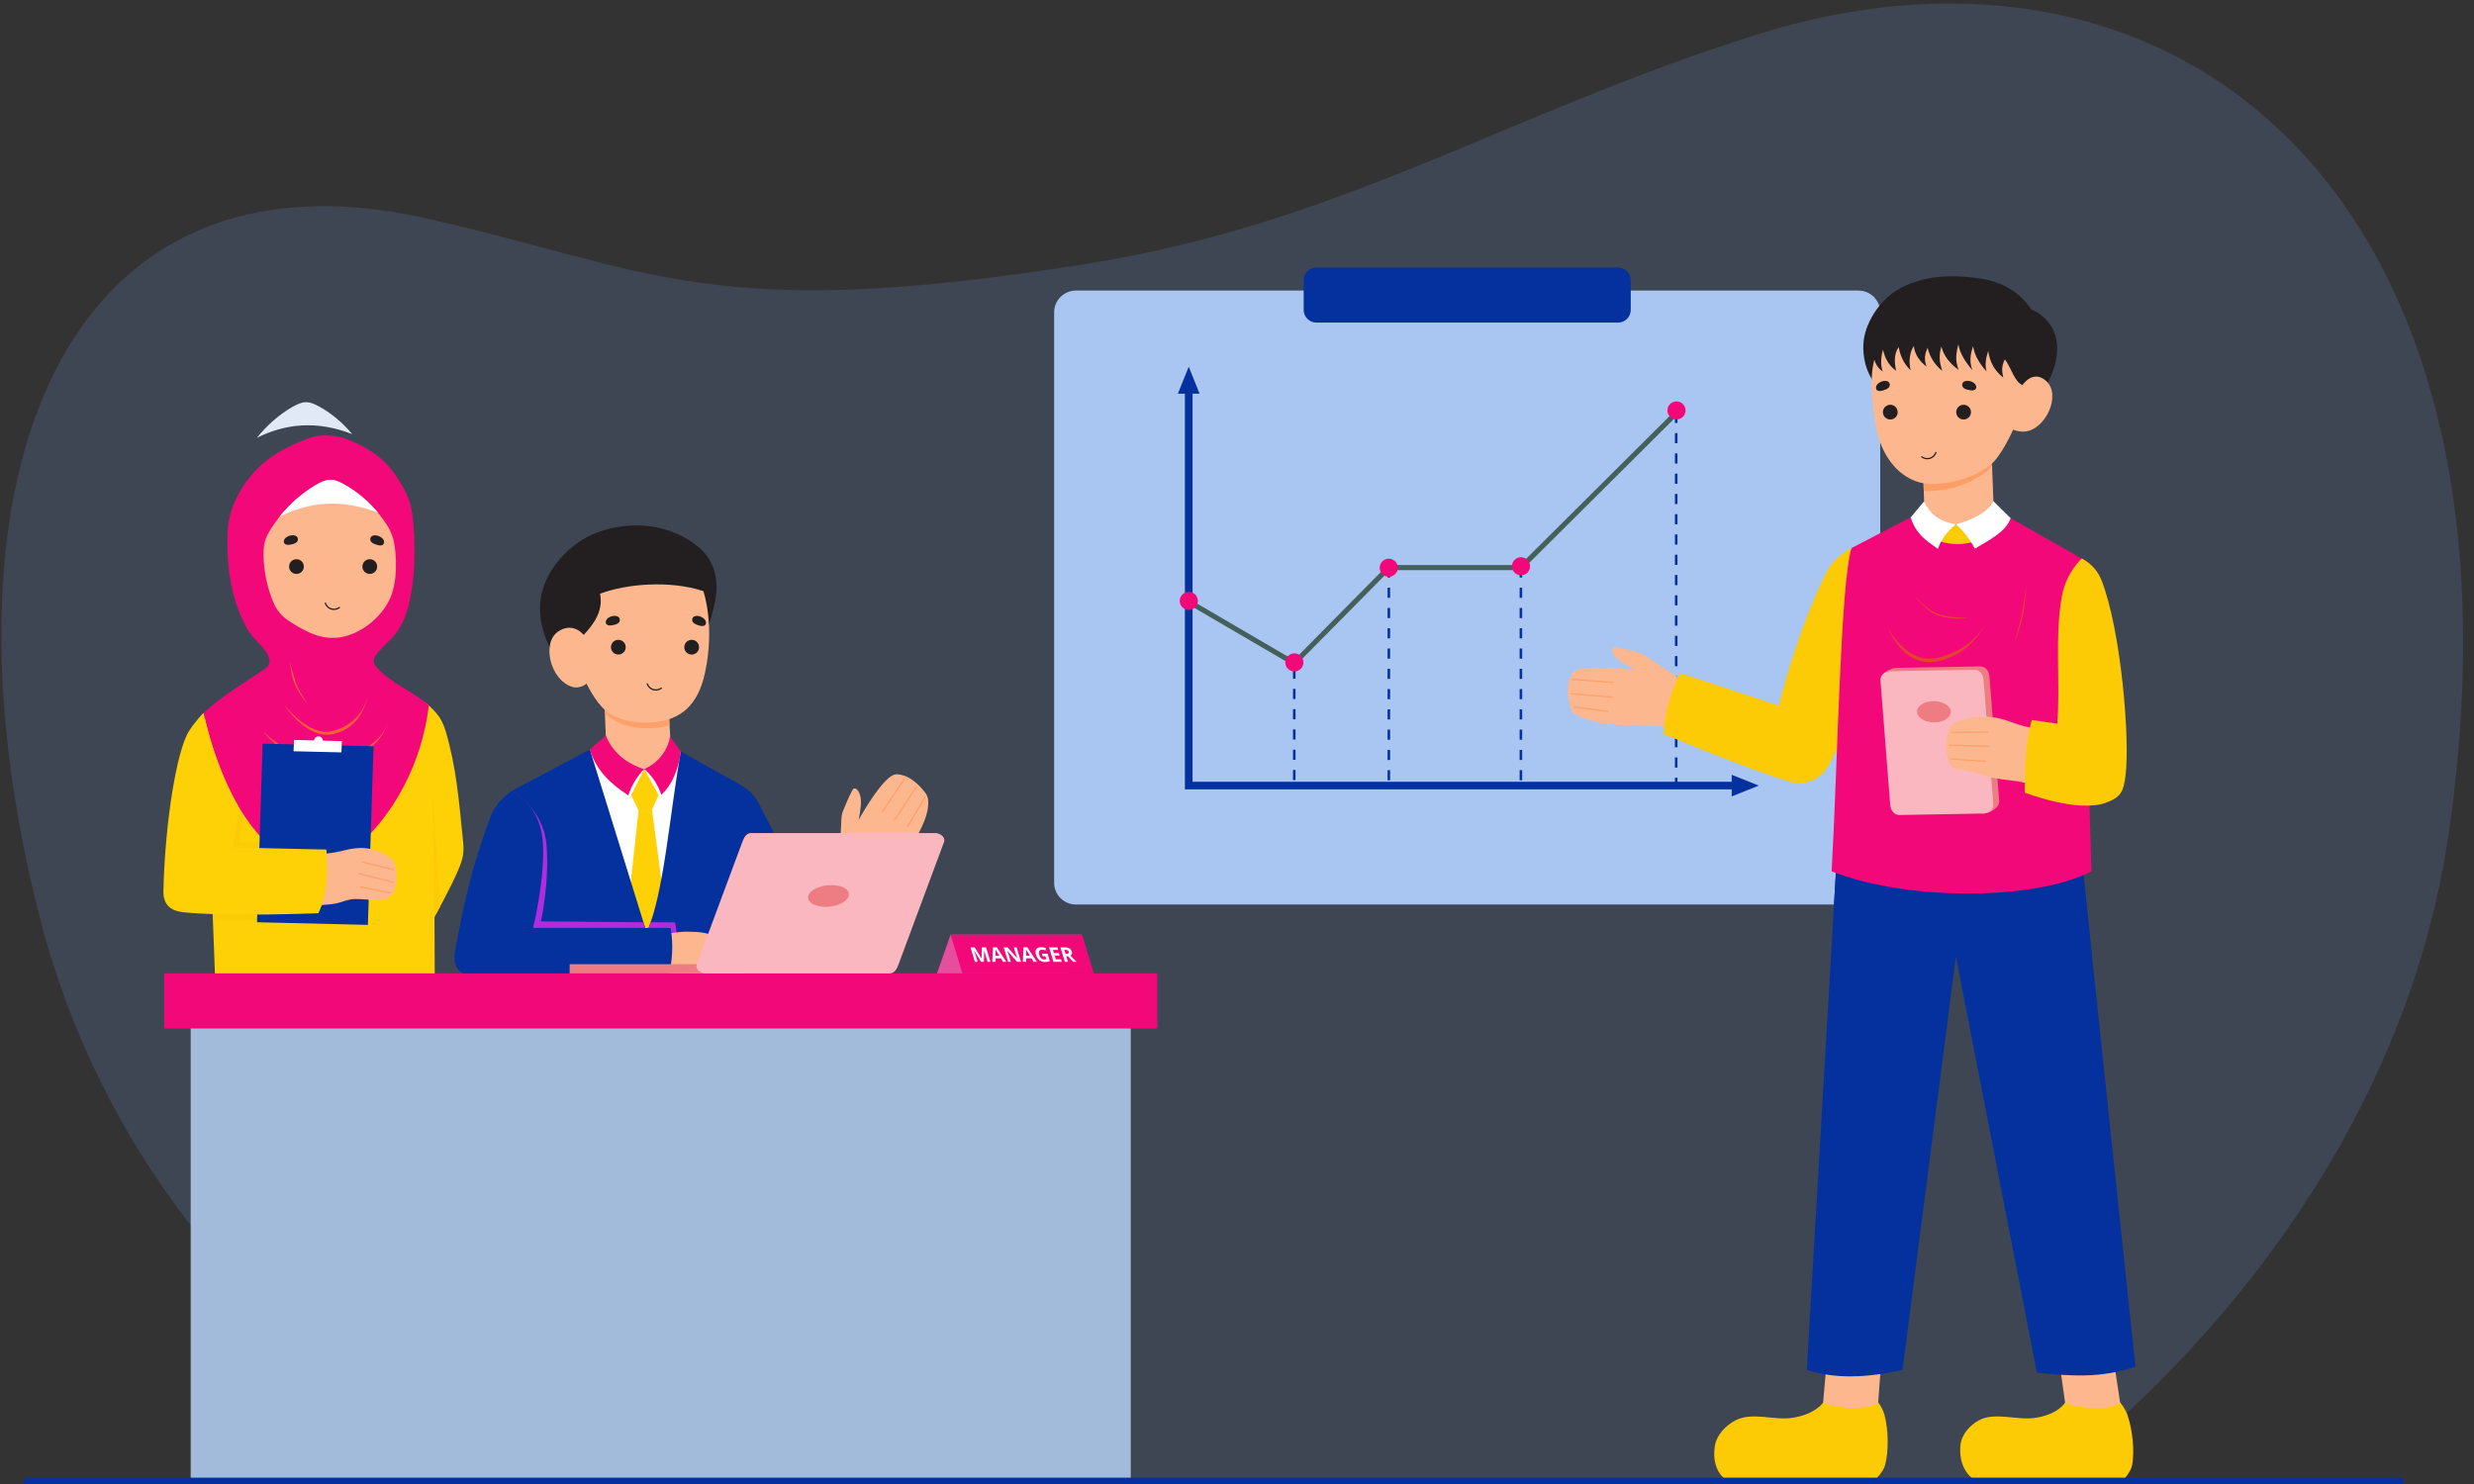 <svg width="400" height="240" viewBox="0 0 400 240" fill="none" xmlns="http://www.w3.org/2000/svg">
<rect x="0" y="0" width="400" height="240" fill="#333333" stroke="none"/>
<g clip-path="url(#clip0_31188_9007)">
<path d="M49.45 65.039C48.794 65.053 48.094 65.321 47.111 65.904C45.031 67.137 43.08 68.862 41.527 70.812C46.176 68.489 51.247 67.983 56.941 70.205C55.437 68.389 53.572 66.812 51.53 65.708C50.72 65.268 50.107 65.029 49.45 65.044V65.039Z" fill="white"/>
<path opacity="0.2" d="M82.48 239.584C82.48 239.584 23.009 215.369 6.052 146.916C-11.437 76.298 10.591 22.225 68.868 35.305C105.487 43.525 114.694 52.389 175.382 42.722C217.143 36.074 243.231 18.464 283.803 5.666C352.17 -15.901 410.486 31.759 396.016 134.095C386.55 201.052 330.487 239.579 330.487 239.579H82.48V239.584Z" fill="#6891CD"/>
<path d="M70.313 163.075L70.251 148.279C70.251 148.279 72.782 143.763 74.042 140.81C74.814 139.003 75.078 138.033 74.871 136.05C74.186 129.398 73.798 124.131 72.043 118.21C71.421 116.108 70.448 115.138 69.335 114.101C67.692 112.562 63.666 111.539 63.666 111.539L37.419 111.95L33.168 115.878L34.932 162.215L70.308 163.07L70.313 163.075Z" fill="#FDD106"/>
<path d="M34.205 114.93L33.812 115.293C33.64 115.479 33.424 115.728 33.18 116.024L34.421 148.678C41.98 148.979 52.141 148.564 52.141 148.564C53.713 145.309 54.144 140.081 53.952 136.554L38.735 136.182L39.406 130.246C36.707 125.515 35.37 120.201 34.21 114.93H34.205Z" fill="#FDCA06"/>
<path d="M32.915 115.285C35.776 112.633 39.534 110.406 42.731 108.231C43.675 107.591 43.704 107.104 43.402 106.153C42.99 104.862 40.996 103.452 40.071 101.856C37.478 97.369 36.601 92.055 36.788 86.143C36.84 84.537 37.286 82.593 37.957 81.13C40.66 75.271 44.912 72.691 50.213 70.769C51.842 70.177 54.541 70.368 56.146 71.028C60.321 72.743 63.288 74.755 65.756 79.964C66.494 81.527 66.724 83.319 66.859 85.039C67.29 90.506 66.902 97.598 64.731 101.35C63.762 103.018 62.483 104.002 61.28 105.302C60.359 106.296 60.11 107.003 60.915 107.93C63.091 110.439 66.897 111.892 69.337 114.085C68.277 123.275 63.115 135.103 51.526 141.211C40.89 138.487 35.379 126.396 32.91 115.275V115.285H32.915Z" fill="#F30879"/>
<path d="M45.938 113.94C45.938 113.94 49.441 119.507 53.654 118.752C58.917 117.806 59.492 112.172 59.492 112.172C59.492 112.172 59.061 116.85 53.769 118.222C49.892 119.226 45.938 113.94 45.938 113.94Z" fill="#F65F37"/>
<path d="M46.84 107.031C46.84 107.031 47.103 109.101 47.477 110.176C48.115 112.02 49.744 113.86 49.744 113.86C49.744 113.86 48.268 111.719 47.818 110.367C47.429 109.206 46.84 107.031 46.84 107.031Z" fill="#F65F37"/>
<path d="M42.461 118.226C42.461 118.226 47.513 124.596 53.945 123.578C61.978 122.307 63.128 115.727 63.128 115.727C63.128 115.727 62.414 121.16 54.319 122.928C48.385 124.223 42.466 118.226 42.466 118.226H42.461Z" fill="#F65F37"/>
<path d="M42.461 120.266L60.391 120.691L59.48 149.575L41.555 149.149L42.461 120.266Z" fill="#04319E"/>
<path d="M51.351 138.197C51.351 138.197 52.961 138.025 53.762 137.915C55.324 137.695 56.637 137.136 58.43 137.141C60.093 137.141 61.828 137.762 63.151 138.77C63.491 139.028 63.764 139.415 63.88 139.831C64.287 141.289 64.143 143.444 63.621 144.357C63.347 144.835 62.863 145.217 62.35 145.418C61.397 145.79 58.344 145.298 57.102 145.408C56.12 145.494 55.353 145.876 54.543 146.063C53.143 146.383 50.68 146.426 50.68 146.426L51.355 138.202L51.351 138.197Z" fill="#FDB78F"/>
<path d="M52.775 137.396C52.967 140.923 53.053 144.431 51.476 147.69C51.476 147.69 36.915 148.283 29.692 147.537C27.473 147.308 26.375 146.233 26.423 144.072C26.663 133.234 28.532 121.368 30.584 118.195C31.681 116.503 32.904 115.289 32.904 115.289C34.068 120.575 35.957 125.908 38.66 130.648L37.624 137.062L52.77 137.396H52.775Z" fill="#FDD106"/>
<path d="M42.614 89.77C42.595 87.782 42.95 86.965 43.649 85.79C45.38 82.884 48.049 80.227 50.963 78.497C52.995 77.293 53.853 77.383 55.526 78.291C58.33 79.806 60.803 82.181 62.529 84.858C63.228 85.947 63.66 87.142 63.828 88.428C64.211 91.386 64.144 95.056 62.634 97.632C61.067 100.308 58.129 102.549 55.061 103.061C51.927 103.582 49.204 102.071 46.554 100.318C45.562 99.663 44.747 98.664 44.272 97.574C43.218 95.171 42.638 92.389 42.614 89.766V89.77Z" fill="#FDB78F"/>
<path d="M97.664 112.258L98.105 122.714L103.535 126.446L108.597 123.01L108.007 113.137L97.664 112.258Z" fill="#FDB78F"/>
<path d="M135.234 140.057C135.234 140.057 135.709 136.979 135.867 135.431C136.088 133.276 135.901 132.066 136.303 131.154C136.739 130.164 137.075 129.161 137.823 127.78C138.225 127.034 139.05 127.894 139.184 129.261C139.304 130.475 138.819 132.626 138.819 132.626C138.819 132.626 141.561 127.569 143.732 125.787C144.485 125.17 144.926 125.147 145.75 125.319C147.217 125.629 148.578 126.896 149.498 128.076C149.882 128.568 150.054 128.965 150.078 129.586C150.155 131.871 148.918 134.059 147.806 136.057C146.838 137.792 144.063 140.702 144.063 140.702L135.234 140.052V140.057Z" fill="#FDB78F"/>
<path d="M104.161 124.36L95.371 121.211L101.846 152.804L108.849 152.647L110.081 121.541L104.161 124.36Z" fill="white"/>
<path d="M104.162 124.367L102.053 128.606L103.242 131.058L101.195 149.887L104.531 155.301L107.905 149.715L105.427 130.986L106.487 128.554L104.162 124.367Z" fill="#FDD106"/>
<path d="M97.94 118.953C99.043 121.653 101.247 123.512 104.161 124.363C103.006 125.558 102.129 126.967 101.592 128.64C98.788 126.81 96.387 124.621 95.371 121.214L97.94 118.958V118.953Z" fill="#F30879"/>
<path d="M104.16 124.365C105.411 125.426 106.336 126.822 106.93 128.547C108.733 126.846 109.682 124.427 110.079 121.546L108.325 119.07C108.081 120.953 106.729 123.257 104.16 124.365Z" fill="#F30879"/>
<path d="M110.079 121.544C108.286 131.522 107.313 144.851 104.543 150.791L104.648 159.942L142.565 159.426L145.935 140.033L134.422 138.17L132.347 148.98C132.347 148.98 126.293 136.946 122.689 129.936C121.917 128.435 120.863 127.546 119.195 126.633C116.314 125.061 110.084 121.539 110.084 121.539H110.079V121.544Z" fill="#04319E"/>
<path d="M105.2 149.153C104.994 149.746 104.773 150.295 104.543 150.788L104.61 156.862C107.428 156.809 109.302 156.771 109.302 156.771C109.782 154.529 109.647 152.102 109.159 149.182L105.2 149.148V149.153Z" fill="#B22BDC"/>
<path d="M106.762 151.131C106.762 151.131 109.901 150.658 111.018 150.672C113.069 150.706 113.913 150.758 115.509 151.365C116.923 151.905 118.955 152.961 120.077 153.979C120.551 154.409 121.078 154.921 121.179 155.551C121.256 156.044 121.04 156.579 120.738 156.976C120.537 157.243 120.23 157.525 119.895 157.525C113.616 157.525 106.359 157.344 106.359 157.344L106.762 151.126V151.131Z" fill="#FDB78F"/>
<path d="M95.37 121.211L82.707 127.93L83.067 160.044L104.644 159.939L104.544 150.788L95.37 121.211Z" fill="#04319E"/>
<path d="M82.707 127.938L83.038 157.055C89.561 157.118 99.003 156.974 104.616 156.869L104.548 150.795L104.04 149.151L87.466 149.013C87.466 149.013 88.88 142.504 88.363 136.673C87.821 130.561 82.717 127.942 82.717 127.942H82.707V127.938Z" fill="#B22BDC"/>
<path d="M82.708 127.938C82.708 127.938 80.264 129.476 79.233 132.282C76.257 140.363 75.083 145.662 73.578 153.744C73.204 155.765 73.88 157.218 75.394 157.624C78.069 158.341 108.173 157.624 108.173 157.624C108.652 155.383 108.921 152.993 108.432 150.073H86.183C86.183 150.073 88.258 141.734 87.741 135.904C87.199 129.792 82.708 127.938 82.708 127.938Z" fill="#04319E"/>
<path d="M89.808 106.316C89.808 106.316 86.669 101.843 87.421 96.801C88.111 92.156 92.176 87.702 96.6 86.096C102.136 84.089 108.414 84.72 112.939 88.476C115.014 90.201 116.256 92.983 115.738 96.491C115.359 99.066 114.391 101.609 114.391 101.609L89.808 106.316Z" fill="#231F20"/>
<path d="M97.664 112.258L97.793 115.321C97.99 115.527 98.196 115.723 98.407 115.899C100.358 117.515 103.718 117.983 106.239 117.711C106.953 117.634 107.624 117.5 108.256 117.314L108.007 113.137L97.664 112.258Z" fill="#FDA069"/>
<path d="M113.719 95.602C113.719 95.602 115.655 101.079 113.978 108.84C112.842 114.106 110.038 116.348 105.835 116.806C103.314 117.084 99.954 116.611 98.003 114.995C96.191 113.495 94.84 110.546 94.84 110.546C94.84 110.546 93.8 111.502 92.453 111.062C88.968 109.93 87.511 103.951 90.272 102.116C92.697 100.506 94.37 102.685 94.37 102.685C95.602 101.328 97.639 99.096 97.016 96.013C101.281 94.422 108.265 93.806 113.714 95.598H113.719V95.602Z" fill="#FDB78F"/>
<path d="M300.476 46.992H173.961C172.013 46.992 170.434 48.567 170.434 50.51V142.766C170.434 144.709 172.013 146.284 173.961 146.284H300.476C302.424 146.284 304.003 144.709 304.003 142.766V50.51C304.003 48.567 302.424 46.992 300.476 46.992Z" fill="#A9C5F1"/>
<path d="M191.578 62.922V127.662H281.201V126.434H192.815V62.922H191.578Z" fill="#04319E"/>
<path d="M270.718 66.523L245.733 91.383H224.375L209.186 106.752L192.354 96.917L191.941 97.625L209.321 107.785L224.716 92.205H246.068L271.298 67.102L270.718 66.523Z" fill="#43605B"/>
<path d="M192.205 98.644C193.015 98.644 193.672 97.989 193.672 97.181C193.672 96.374 193.015 95.719 192.205 95.719C191.395 95.719 190.738 96.374 190.738 97.181C190.738 97.989 191.395 98.644 192.205 98.644Z" fill="#F30879"/>
<path d="M209.051 126.159H209.463V124.52H209.051V126.159ZM209.051 122.881H209.463V121.241H209.051V122.881ZM209.051 119.607H209.463V117.968H209.051V119.607ZM209.051 116.329H209.463V114.689H209.051V116.329ZM209.051 113.05H209.463V111.411H209.051V113.05ZM209.051 109.772H209.463V108.133H209.051V109.772Z" fill="#04319E"/>
<path d="M224.344 126.188H224.756V124.549H224.344V126.188ZM224.344 122.91H224.756V121.271H224.344V122.91ZM224.344 119.631H224.756V117.992H224.344V119.631ZM224.344 116.353H224.756V114.714H224.344V116.353ZM224.344 113.075H224.756V111.436H224.344V113.075ZM224.344 109.796H224.756V108.157H224.344V109.796ZM224.344 106.518H224.756V104.879H224.344V106.518ZM224.344 103.24H224.756V101.601H224.344V103.24ZM224.344 99.962H224.756V98.322H224.344V99.962ZM224.344 96.683H224.756V95.044H224.344V96.683ZM224.344 93.405H224.756V91.766H224.344V93.405Z" fill="#04319E"/>
<path d="M245.695 126.188H246.107V124.549H245.695V126.188ZM245.695 122.91H246.107V121.271H245.695V122.91ZM245.695 119.631H246.107V117.992H245.695V119.631ZM245.695 116.353H246.107V114.714H245.695V116.353ZM245.695 113.075H246.107V111.436H245.695V113.075ZM245.695 109.796H246.107V108.157H245.695V109.796ZM245.695 106.518H246.107V104.879H245.695V106.518ZM245.695 103.24H246.107V101.601H245.695V103.24ZM245.695 99.962H246.107V98.322H245.695V99.962ZM245.695 96.683H246.107V95.044H245.695V96.683ZM245.695 93.405H246.107V91.766H245.695V93.405Z" fill="#04319E"/>
<path d="M261.606 43.266H212.837C211.702 43.266 210.781 44.184 210.781 45.316V50.119C210.781 51.251 211.702 52.169 212.837 52.169H261.606C262.741 52.169 263.662 51.251 263.662 50.119V45.316C263.662 44.184 262.741 43.266 261.606 43.266Z" fill="#04319E"/>
<path d="M182.827 164.117H30.828V239.581H182.827V164.117Z" fill="#A3BBDA"/>
<path d="M187.106 157.422H26.547V166.33H187.106V157.422Z" fill="#F30879"/>
<path d="M295.365 219.938H304.179L303.556 228.315H294.637L295.365 219.938Z" fill="#FDB78F"/>
<path d="M294.76 226.844C297.041 227.876 301.848 228.158 303.708 226.844C303.708 226.844 304.398 227.723 304.7 228.856C305.29 231.073 305.434 234.648 304.758 237.032C304.451 238.117 303.032 239.479 303.032 239.479H279.336C279.336 239.479 276.594 238.175 277.261 233.85C277.534 232.086 278.996 230.538 280.582 229.711C283.309 228.287 286.775 229.768 289.813 229.295C293.528 228.722 294.764 226.844 294.764 226.844H294.76Z" fill="#FDCA06"/>
<path d="M332.914 219.938H341.733L343.018 228.315H334.098L332.914 219.938Z" fill="#FDB78F"/>
<path d="M333.874 226.844C336.237 227.876 341.068 228.158 342.823 226.844C342.823 226.844 343.585 227.723 343.978 228.856C344.749 231.073 345.186 234.648 344.706 237.032C344.491 238.117 343.182 239.479 343.182 239.479H319.486C319.486 239.479 316.634 238.175 316.95 233.85C317.08 232.086 318.412 230.538 319.931 229.711C322.544 228.287 326.129 229.768 329.129 229.295C332.796 228.722 333.879 226.844 333.879 226.844H333.874Z" fill="#FDCA06"/>
<path d="M297.177 135.117H336.182L345.26 221.018C339.623 222.977 334.519 222.514 329.337 222.003L316.234 154.725L307.601 221.539C301.816 222.844 296.736 223.049 292.125 221.539L297.182 135.122L297.177 135.117Z" fill="#04319E"/>
<path d="M270.805 126.669H271.217V125.776H270.805V126.669ZM270.805 124.136H271.217V122.497H270.805V124.136ZM270.805 120.858H271.217V119.219H270.805V120.858ZM270.805 117.58H271.217V115.941H270.805V117.58ZM270.805 114.301H271.217V112.662H270.805V114.301ZM270.805 111.023H271.217V109.384H270.805V111.023ZM270.805 107.745H271.217V106.106H270.805V107.745ZM270.805 104.466H271.217V102.827H270.805V104.466ZM270.805 101.188H271.217V99.549H270.805V101.188ZM270.805 97.91H271.217V96.271H270.805V97.91ZM270.805 94.632H271.217V92.992H270.805V94.632ZM270.805 91.353H271.217V89.714H270.805V91.353ZM270.805 88.075H271.217V86.436H270.805V88.075ZM270.805 84.796H271.217V83.157H270.805V84.796ZM270.805 81.518H271.217V79.879H270.805V81.518ZM270.805 78.24H271.217V76.601H270.805V78.24ZM270.805 74.962H271.217V73.322H270.805V74.962ZM270.805 71.683H271.217V70.044H270.805V71.683ZM270.805 68.405H271.217V66.766H270.805V68.405Z" fill="#04319E"/>
<path d="M272.164 110.144C272.164 110.144 269.83 108.515 268.493 107.707C266.633 106.589 265.775 105.71 264.807 105.48C263.752 105.232 262.741 104.897 261.193 104.658C260.354 104.529 260.551 105.705 261.562 106.632C262.463 107.459 264.476 108.367 264.476 108.367C264.476 108.367 258.226 107.54 255.489 108.199C254.54 108.429 254.258 108.763 253.903 109.523C253.265 110.88 253.467 112.725 253.855 114.168C254.018 114.77 254.181 115.22 254.718 115.54C256.319 116.5 259.491 117.179 261.783 117.227C264.562 117.284 270.649 117.628 270.649 117.628L272.169 110.144H272.164Z" fill="#FDB78F"/>
<path d="M310.922 75.751L311.181 84.076C316.649 85.581 319.635 84.606 322.382 83.402L321.97 72.281L310.922 75.746V75.751Z" fill="#FDB78F"/>
<path d="M321.97 72.286L310.922 75.751L311.037 79.416C311.339 79.44 311.641 79.45 311.952 79.435C315.144 79.316 318.509 78.336 321.03 76.382C321.38 76.109 321.74 75.727 322.085 75.282L321.974 72.281H321.97V72.286Z" fill="#FD9E67"/>
<path d="M329.384 64.574C329.384 64.574 332.384 60.88 332.6 56.87C332.883 51.58 328.401 50.046 328.401 50.046C328.401 50.046 326.182 46.013 320.57 45.109C315.796 44.34 310.763 44.44 306.641 46.973C303.732 48.76 301.417 52.469 301.273 55.685C301.086 59.833 303.243 62.151 303.243 62.151L329.384 64.583V64.574Z" fill="#231F20"/>
<path d="M302.622 61.19C302.622 61.19 302.559 66.872 303.714 70.733C305.013 75.092 308.33 78.442 312.687 78.279C315.879 78.16 319.244 77.18 321.765 75.225C323.572 73.825 325.498 69.486 325.498 69.486C325.498 69.486 326.313 69.864 327.315 69.797C330.713 69.567 333.33 63.885 330.843 61.625C328.691 59.67 326.994 62.284 326.994 62.284C325.657 61.668 325.206 59.536 324.152 58.107C323.452 59.479 323.768 60.334 323.893 61.056C322.335 59.861 321.702 58.37 321.453 56.764C321.07 57.911 320.897 59.025 321.194 60.076C320.087 58.839 319.244 57.52 319.014 55.99C318.577 57.242 318.371 58.518 318.908 59.871C317.777 58.557 316.881 57.19 316.627 55.68C316.31 56.96 316.037 58.251 316.679 59.818C315.285 58.834 314.297 57.61 313.88 56.043C313.343 57.773 313.722 59.025 314.034 59.971C312.773 58.987 312.03 57.715 311.647 56.248C311.23 57.276 311.033 58.05 311.493 59.297C310.429 58.466 309.61 57.448 309.418 55.938C308.757 57.051 308.584 58.365 308.9 59.866C307.741 58.748 307.228 57.477 306.983 56.143C306.216 57.19 306.264 58.533 306.566 59.971C305.191 58.953 304.755 57.768 304.438 56.559C304.093 57.811 304.04 58.996 304.385 60.076C303.743 59.617 303.274 58.996 303.043 58.16C302.761 59.254 302.694 59.995 302.622 61.19Z" fill="#FDB78F"/>
<path d="M271.659 108.851C269.996 112.272 269.167 115.336 268.961 118.676C268.961 118.676 281.983 124.234 289.81 126.552C291.397 127.02 293.237 126.365 294.474 125.285C296.511 123.508 299.339 115.264 299.339 115.264L299.353 88.641C299.353 88.641 296.587 89.945 295.289 92.569C290.314 102.605 287.62 114.131 287.62 114.131L271.659 108.851Z" fill="#FDCA06"/>
<path d="M297.178 135.117L296.426 147.972C297.921 146.921 299.699 146.085 301.439 146.262C305.695 146.701 332.028 146.625 336.356 151.748C337.06 152.584 337.669 153.397 338.196 154.18L336.25 135.748L306.39 135.117H297.178Z" fill="#04319E"/>
<path d="M299.352 88.637L308.919 83.672L316.841 85.684L325.095 83.82L336.598 90.334L338.156 140.914C328.872 145.74 308.137 145.669 296.141 140.914C297.118 123.528 297.574 94.291 299.357 88.642H299.352V88.637Z" fill="#F30879"/>
<path d="M306.579 108.013L320.162 107.774C321.016 107.759 321.586 108.51 321.653 109.36L323.235 129.542C323.321 130.646 321.658 131.563 320.805 131.544L308.065 131.267C307.212 131.248 306.675 130.526 306.574 129.68L304.168 109.719C304.068 108.873 305.731 108.027 306.584 108.013H306.579Z" fill="#ED7C83"/>
<path d="M305.626 108.552L319.21 108.313C320.063 108.298 320.633 109.049 320.7 109.899L322.282 130.081C322.349 130.931 321.549 131.553 320.691 131.567L307.107 131.806C306.254 131.82 305.684 131.07 305.617 130.224L304.035 110.043C303.968 109.192 304.769 108.571 305.626 108.556V108.552Z" fill="#FAB7BF"/>
<path d="M329.714 118.003C329.714 118.003 327.969 117.62 327.107 117.401C325.424 116.97 324.049 116.196 322.088 115.986C320.262 115.79 317.593 115.962 316.025 116.908C315.618 117.152 315.278 117.544 315.1 117.984C314.477 119.527 314.587 122.022 315.052 123.083C315.297 123.637 315.714 124.316 316.313 124.397C319.879 124.884 320.718 125.482 322.064 125.754C323.128 125.969 324.351 126.136 325.261 126.232C327.38 126.461 329.45 127.097 329.45 127.097L329.714 118.007V118.003Z" fill="#FDB78F"/>
<path d="M328.504 116.45C327.344 120.593 327.392 124.378 327.363 128.187C327.363 128.187 335.871 131.489 340.434 129.84C342.983 128.918 343.329 127.952 343.65 125.496C344.421 119.599 342.921 101.793 339.758 93.793C338.771 91.298 336.594 90.328 336.594 90.328C336.594 90.328 334.107 92.469 333.378 96.378C332.175 102.815 333.144 110.471 332.626 117.037L328.504 116.445V116.45Z" fill="#FDCA06"/>
<path d="M332.687 116.164C332.668 116.46 332.649 116.757 332.625 117.048C337.552 117.966 340.011 118.936 341.885 120.876C340.883 118.931 336.761 117.015 332.687 116.164Z" fill="#FDCA06"/>
<path d="M311.083 82.766L309.578 84.52C313.686 90.059 321.076 88.114 324.249 84.63L322.38 82.398C318.066 85.72 314.376 85.543 311.083 82.766Z" fill="#FDCA06"/>
<path d="M311.065 81.102L308.918 83.677C309.8 86.392 311.367 87.381 313.332 88.776C313.802 87.295 314.684 86.1 316.208 84.796C313.399 84.289 312.033 83.07 311.065 81.102Z" fill="white"/>
<path d="M316.208 84.79C318.719 84.179 321.562 82.807 322.285 81.039L325.089 83.816C324.203 86.195 321.389 87.414 319.304 88.743C318.489 87.228 317.603 85.961 316.203 84.786H316.208V84.79Z" fill="white"/>
<path d="M113.737 155.93H92.102V157.421H113.737V155.93Z" fill="#ED7C83"/>
<path d="M151.206 134.727H121.457C120.661 134.727 120.297 135.415 120.024 136.155L112.647 155.997C112.374 156.738 113.285 157.426 114.08 157.426H143.83C144.626 157.426 144.99 156.738 145.263 155.997L152.639 136.155C152.913 135.415 151.997 134.727 151.206 134.727Z" fill="#FAB7BF"/>
<path d="M153.692 151.156H174.949L172.749 157.421H151.492L153.692 151.156Z" fill="#E54E9D"/>
<path d="M69.938 127.617L70.249 148.276C70.249 148.276 70.632 147.593 71.169 146.599L69.942 127.617H69.938Z" fill="#FDCA06"/>
<path d="M47.537 119.672L55.273 119.858L55.201 121.679L47.465 121.497L47.537 119.672Z" fill="white"/>
<path d="M52.196 119.773C52.196 120.165 51.88 120.494 51.487 120.509C51.094 120.523 50.777 120.222 50.777 119.83C50.777 119.438 51.094 119.109 51.487 119.094C51.88 119.08 52.196 119.381 52.196 119.773Z" fill="white"/>
<path d="M149.562 128.828C149.523 128.828 149.49 128.847 149.47 128.881L146.681 133.564C146.647 133.612 146.667 133.679 146.714 133.707C146.762 133.736 146.83 133.722 146.858 133.669L149.648 128.991C149.691 128.924 149.643 128.838 149.562 128.833V128.828Z" fill="#FDA069"/>
<path d="M148.202 127.117C148.169 127.117 148.14 127.136 148.121 127.165L144.526 132.575C144.493 132.623 144.507 132.685 144.555 132.718C144.603 132.747 144.665 132.737 144.699 132.69L148.293 127.275C148.341 127.208 148.289 127.113 148.207 127.117H148.202Z" fill="#FDA069"/>
<path d="M146.264 125.828C146.23 125.828 146.197 125.847 146.183 125.876L142.516 131.29C142.482 131.338 142.492 131.405 142.54 131.439C142.588 131.472 142.655 131.458 142.684 131.41L146.35 125.995C146.398 125.928 146.35 125.833 146.264 125.833V125.828Z" fill="#FDA069"/>
<path d="M254.559 114.227C254.434 114.231 254.424 114.418 254.554 114.432L259.965 115.144C260.023 115.154 260.075 115.111 260.08 115.058C260.09 115.001 260.047 114.948 259.989 114.943L254.578 114.231H254.559V114.227Z" fill="#FDA069"/>
<path d="M254.041 112.094C253.916 112.108 253.921 112.29 254.041 112.299L260.531 112.834C260.588 112.839 260.641 112.796 260.646 112.739C260.646 112.682 260.607 112.634 260.55 112.629L254.06 112.094H254.041Z" fill="#FDA069"/>
<path d="M254.248 109.781C254.123 109.791 254.118 109.972 254.248 109.987L260.78 110.465C260.838 110.469 260.891 110.426 260.895 110.369C260.895 110.312 260.857 110.259 260.795 110.259L254.262 109.781H254.248Z" fill="#FDA069"/>
<path d="M315.483 122.648C315.344 122.648 315.344 122.849 315.483 122.854L321 123.231C321.057 123.236 321.11 123.193 321.115 123.136C321.115 123.079 321.072 123.026 321.014 123.026L315.498 122.648H315.483Z" fill="#FDA069"/>
<path d="M315.175 120.414C315.041 120.414 315.041 120.624 315.175 120.62L321.583 120.792C321.641 120.792 321.688 120.749 321.688 120.691C321.688 120.634 321.645 120.586 321.588 120.586L315.18 120.414H315.17H315.175Z" fill="#FDA069"/>
<path d="M321.414 118.297L315.476 118.335C315.418 118.335 315.375 118.383 315.375 118.44C315.375 118.498 315.423 118.541 315.48 118.541L321.419 118.502C321.476 118.502 321.52 118.455 321.52 118.397C321.52 118.34 321.472 118.297 321.414 118.297Z" fill="#FDA069"/>
<path d="M315.409 115.039C315.491 115.985 314.331 116.788 312.826 116.826C311.316 116.865 310.027 116.133 309.945 115.187C309.864 114.241 311.024 113.438 312.529 113.4C314.039 113.362 315.328 114.093 315.409 115.044V115.039Z" fill="#ED7C83"/>
<path d="M137.22 144.899C136.957 145.869 135.279 146.658 133.477 146.658C131.675 146.658 130.424 145.869 130.687 144.899C130.951 143.929 132.629 143.141 134.431 143.141C136.233 143.141 137.484 143.929 137.22 144.899Z" fill="#ED7C83"/>
<path d="M174.948 151.156H153.691L155.599 157.421H176.856L174.948 151.156Z" fill="#F30879"/>
<path d="M158.621 155.553L157.495 153.713H157.481C157.615 154.085 157.701 154.334 157.739 154.463L158.07 155.553H157.624L156.91 153.211H157.591L158.693 155.003H158.703L158.746 153.211H159.426L160.141 155.553H159.676L159.335 154.444C159.321 154.391 159.302 154.329 159.283 154.262C159.263 154.195 159.216 154.014 159.139 153.718H159.124L159.077 155.553H158.621Z" fill="white"/>
<path d="M162.169 155.547L161.828 154.987H160.97V155.547H160.434L160.544 153.195H161.153L162.701 155.547H162.164H162.169ZM161.584 154.572C161.272 154.065 161.095 153.778 161.057 153.716C161.018 153.649 160.985 153.597 160.966 153.559C160.97 153.697 160.975 154.032 160.97 154.572H161.584Z" fill="white"/>
<path d="M165.08 155.553H164.448L162.885 153.78H162.871C162.986 154.095 163.063 154.315 163.106 154.449L163.441 155.553H162.995L162.281 153.211H162.909L164.467 154.965H164.476C164.366 154.659 164.294 154.444 164.256 154.32L163.916 153.211H164.366L165.08 155.553Z" fill="white"/>
<path d="M167.114 155.547L166.774 154.987H165.916V155.547H165.379L165.489 153.195H166.098L167.646 155.547H167.109H167.114ZM166.529 154.572C166.218 154.065 166.04 153.778 166.002 153.716C165.964 153.649 165.93 153.597 165.911 153.559C165.916 153.697 165.921 154.032 165.916 154.572H166.529Z" fill="white"/>
<path d="M168.44 154.236H169.375L169.744 155.45C169.61 155.497 169.475 155.536 169.351 155.555C169.221 155.574 169.092 155.583 168.953 155.583C168.598 155.583 168.296 155.478 168.047 155.273C167.798 155.067 167.611 154.766 167.496 154.379C167.381 154.002 167.4 153.705 167.553 153.495C167.707 153.285 167.975 153.18 168.359 153.18C168.598 153.18 168.847 153.227 169.101 153.323L169.058 153.72C168.862 153.634 168.67 153.591 168.483 153.591C168.267 153.591 168.119 153.662 168.033 153.806C167.946 153.949 167.942 154.145 168.013 154.389C168.09 154.642 168.2 154.838 168.349 154.972C168.493 155.106 168.665 155.173 168.867 155.173C168.972 155.173 169.073 155.163 169.173 155.139L169.025 154.652H168.579L168.454 154.236H168.44Z" fill="white"/>
<path d="M171.683 155.553H170.331L169.617 153.211H170.969L171.093 153.617H170.24L170.398 154.133H171.194L171.319 154.539H170.523L170.705 155.142H171.558L171.683 155.553Z" fill="white"/>
<path d="M172.396 154.654L172.67 155.553H172.171L171.457 153.211H172.142C172.464 153.211 172.718 153.268 172.904 153.383C173.091 153.498 173.226 153.675 173.298 153.909C173.341 154.047 173.341 154.172 173.298 154.277C173.254 154.382 173.173 154.468 173.053 154.53C173.566 155.056 173.901 155.395 174.055 155.553H173.504L172.67 154.654H172.396ZM172.272 154.248H172.435C172.593 154.248 172.698 154.224 172.761 154.172C172.818 154.119 172.833 154.038 172.799 153.923C172.765 153.813 172.703 153.732 172.612 153.684C172.521 153.636 172.396 153.612 172.233 153.612H172.08L172.272 154.243V154.248Z" fill="white"/>
<path d="M192.196 59.305L193.95 63.668H190.441L192.196 59.305Z" fill="#04319E"/>
<path d="M210.746 107.126C210.746 107.934 210.089 108.589 209.279 108.589C208.469 108.589 207.812 107.934 207.812 107.126C207.812 106.319 208.469 105.664 209.279 105.664C210.089 105.664 210.746 106.319 210.746 107.126Z" fill="#F30879"/>
<path d="M226.007 91.814C226.007 92.621 225.351 93.276 224.541 93.276C223.731 93.276 223.074 92.621 223.074 91.814C223.074 91.006 223.731 90.352 224.541 90.352C225.351 90.352 226.007 91.006 226.007 91.814Z" fill="#F30879"/>
<path d="M247.386 91.579C247.386 92.387 246.73 93.042 245.92 93.042C245.11 93.042 244.453 92.387 244.453 91.579C244.453 90.772 245.11 90.117 245.92 90.117C246.73 90.117 247.386 90.772 247.386 91.579Z" fill="#F30879"/>
<path d="M284.364 127.054L279.988 128.798V125.305L284.364 127.054Z" fill="#04319E"/>
<path d="M272.523 66.376C272.523 67.184 271.866 67.839 271.056 67.839C270.246 67.839 269.59 67.184 269.59 66.376C269.59 65.569 270.246 64.914 271.056 64.914C271.866 64.914 272.523 65.569 272.523 66.376Z" fill="#F30879"/>
<path d="M305.301 101.62C305.301 101.62 307.63 107.737 312.711 107.03C319.061 106.146 321.453 100.062 321.453 100.062C321.453 100.062 319.56 105.076 313.046 106.423C308.272 107.408 305.301 101.625 305.301 101.625V101.62Z" fill="#E2452D"/>
<path d="M327.615 94.5C327.615 94.5 327.462 97.516 327.131 99.14C326.566 101.926 325.684 103.929 325.684 103.929C325.684 103.929 326.522 101.181 326.92 99.145C327.26 97.396 327.61 94.5 327.61 94.5H327.615Z" fill="#E2452D"/>
<path d="M309.297 96.18C309.297 96.18 311.377 98.689 312.911 99.334C315.533 100.442 318.193 99.922 318.193 99.922C318.193 99.922 314.943 99.993 313.031 99.166C311.391 98.459 309.297 96.18 309.297 96.18Z" fill="#E2452D"/>
<path d="M4.431 238.977C3.612 238.977 3.612 240.205 4.431 240.205H387.991C388.811 240.205 388.811 238.977 387.991 238.977H4.431Z" fill="#04319E"/>
<path d="M58.294 143.328C58.174 143.338 58.165 143.51 58.284 143.529L63.106 144.518C63.164 144.532 63.221 144.499 63.231 144.442C63.24 144.384 63.202 144.327 63.145 144.317L58.323 143.328H58.294Z" fill="#FDA069"/>
<path d="M58.035 141.188C57.911 141.188 57.896 141.364 58.016 141.388L63.633 142.793C63.686 142.808 63.744 142.774 63.758 142.717C63.772 142.664 63.739 142.607 63.681 142.593L58.064 141.188H58.035Z" fill="#FDA069"/>
<path d="M58.547 139.312C58.428 139.317 58.413 139.485 58.528 139.513L63.599 140.761C63.657 140.775 63.709 140.741 63.724 140.684C63.738 140.627 63.705 140.574 63.647 140.56L58.576 139.312H58.547Z" fill="#FDA069"/>
<path d="M53.381 77.591C52.705 77.606 51.981 77.883 50.965 78.485C48.818 79.761 46.805 81.539 45.199 83.551C50.002 81.152 55.24 80.631 61.121 82.92C59.564 81.042 57.642 79.417 55.533 78.275C54.694 77.821 54.061 77.572 53.386 77.587L53.381 77.591Z" fill="white"/>
<path d="M101.168 104.652C101.178 105.312 100.651 105.852 99.989 105.857C99.328 105.866 98.786 105.34 98.781 104.681C98.772 104.021 99.299 103.481 99.96 103.477C100.622 103.467 101.163 103.993 101.168 104.652Z" fill="#231F20"/>
<path d="M113.024 104.652C113.033 105.312 112.506 105.852 111.845 105.857C111.183 105.866 110.642 105.34 110.637 104.681C110.632 104.021 111.154 103.481 111.816 103.477C112.477 103.467 113.019 103.993 113.024 104.652Z" fill="#231F20"/>
<path d="M106.242 111.671C106.51 111.637 106.774 111.532 106.989 111.37C107.033 111.336 107.042 111.274 107.009 111.226C106.975 111.183 106.908 111.174 106.865 111.207C106.52 111.47 106.045 111.551 105.633 111.422C105.221 111.293 104.876 110.959 104.737 110.552C104.718 110.5 104.665 110.471 104.607 110.49C104.555 110.509 104.526 110.567 104.545 110.619C104.703 111.092 105.096 111.475 105.571 111.623C105.786 111.69 106.016 111.704 106.237 111.675L106.242 111.671Z" fill="#231F20"/>
<path d="M113.565 101.25C113.359 101.255 113.158 101.198 112.961 101.14C112.487 100.997 111.797 100.734 111.926 100.108C112.003 99.726 112.348 99.597 112.702 99.602C113.115 99.611 113.565 99.807 113.858 100.089C114.279 100.491 114.284 101.222 113.565 101.25Z" fill="#231F20"/>
<path d="M98.453 101.147C98.659 101.175 98.865 101.142 99.066 101.103C99.555 101.017 100.269 100.831 100.212 100.196C100.178 99.808 99.852 99.641 99.498 99.608C99.086 99.57 98.621 99.713 98.295 99.961C97.83 100.315 97.744 101.041 98.458 101.147H98.453Z" fill="#231F20"/>
<path d="M49.125 91.613C49.135 92.273 48.608 92.813 47.946 92.817C47.285 92.827 46.743 92.301 46.738 91.642C46.729 90.982 47.256 90.442 47.917 90.438C48.579 90.428 49.12 90.954 49.125 91.613Z" fill="#231F20"/>
<path d="M60.981 91.613C60.99 92.273 60.463 92.813 59.802 92.817C59.14 92.827 58.599 92.301 58.594 91.642C58.589 90.982 59.111 90.442 59.773 90.438C60.434 90.428 60.976 90.954 60.981 91.613Z" fill="#231F20"/>
<path d="M54.199 98.632C54.467 98.598 54.731 98.493 54.946 98.331C54.99 98.297 54.999 98.235 54.966 98.187C54.932 98.144 54.865 98.135 54.822 98.168C54.477 98.431 54.002 98.512 53.59 98.383C53.178 98.254 52.833 97.92 52.694 97.513C52.675 97.461 52.622 97.432 52.564 97.451C52.512 97.47 52.483 97.528 52.502 97.58C52.66 98.053 53.053 98.436 53.528 98.584C53.743 98.651 53.974 98.665 54.194 98.636L54.199 98.632Z" fill="#231F20"/>
<path d="M61.522 88.219C61.316 88.224 61.115 88.167 60.918 88.109C60.444 87.966 59.754 87.703 59.883 87.077C59.96 86.695 60.305 86.566 60.66 86.57C61.072 86.58 61.522 86.776 61.815 87.058C62.236 87.459 62.241 88.191 61.522 88.219Z" fill="#231F20"/>
<path d="M46.406 88.107C46.612 88.136 46.818 88.103 47.02 88.064C47.508 87.978 48.223 87.792 48.165 87.156C48.132 86.769 47.806 86.602 47.451 86.569C47.039 86.53 46.574 86.674 46.248 86.922C45.783 87.276 45.697 88.002 46.411 88.107H46.406Z" fill="#231F20"/>
<path d="M316.285 66.637C316.276 67.296 316.803 67.836 317.464 67.841C318.126 67.85 318.667 67.325 318.672 66.665C318.682 66.006 318.155 65.466 317.493 65.461C316.832 65.451 316.29 65.977 316.285 66.637Z" fill="#231F20"/>
<path d="M304.434 66.637C304.424 67.296 304.951 67.836 305.613 67.841C306.274 67.85 306.816 67.325 306.821 66.665C306.825 66.006 306.303 65.466 305.642 65.461C304.98 65.451 304.439 65.977 304.434 66.637Z" fill="#231F20"/>
<path d="M311.4 74.264C311.132 74.231 310.868 74.126 310.653 73.963C310.609 73.93 310.6 73.868 310.633 73.82C310.667 73.777 310.734 73.767 310.777 73.801C311.122 74.064 311.597 74.145 312.009 74.016C312.421 73.887 312.766 73.552 312.905 73.146C312.924 73.094 312.977 73.065 313.035 73.084C313.087 73.103 313.116 73.16 313.097 73.213C312.939 73.686 312.546 74.069 312.071 74.217C311.856 74.284 311.626 74.298 311.405 74.269H311.4V74.264Z" fill="#231F20"/>
<path d="M303.893 63.243C304.099 63.247 304.301 63.19 304.497 63.133C304.972 62.989 305.662 62.727 305.533 62.1C305.456 61.718 305.111 61.589 304.756 61.594C304.344 61.603 303.893 61.799 303.601 62.081C303.179 62.483 303.174 63.214 303.893 63.243Z" fill="#231F20"/>
<path d="M319.012 63.131C318.806 63.16 318.6 63.126 318.399 63.088C317.91 63.002 317.196 62.816 317.253 62.18C317.287 61.793 317.613 61.626 317.967 61.592C318.38 61.554 318.845 61.697 319.17 61.946C319.635 62.299 319.722 63.026 319.007 63.131H319.012Z" fill="#231F20"/>
</g>
<defs>
<clipPath id="clip0_31188_9007">
<rect width="400" height="240" fill="white"/>
</clipPath>
</defs>
</svg>
